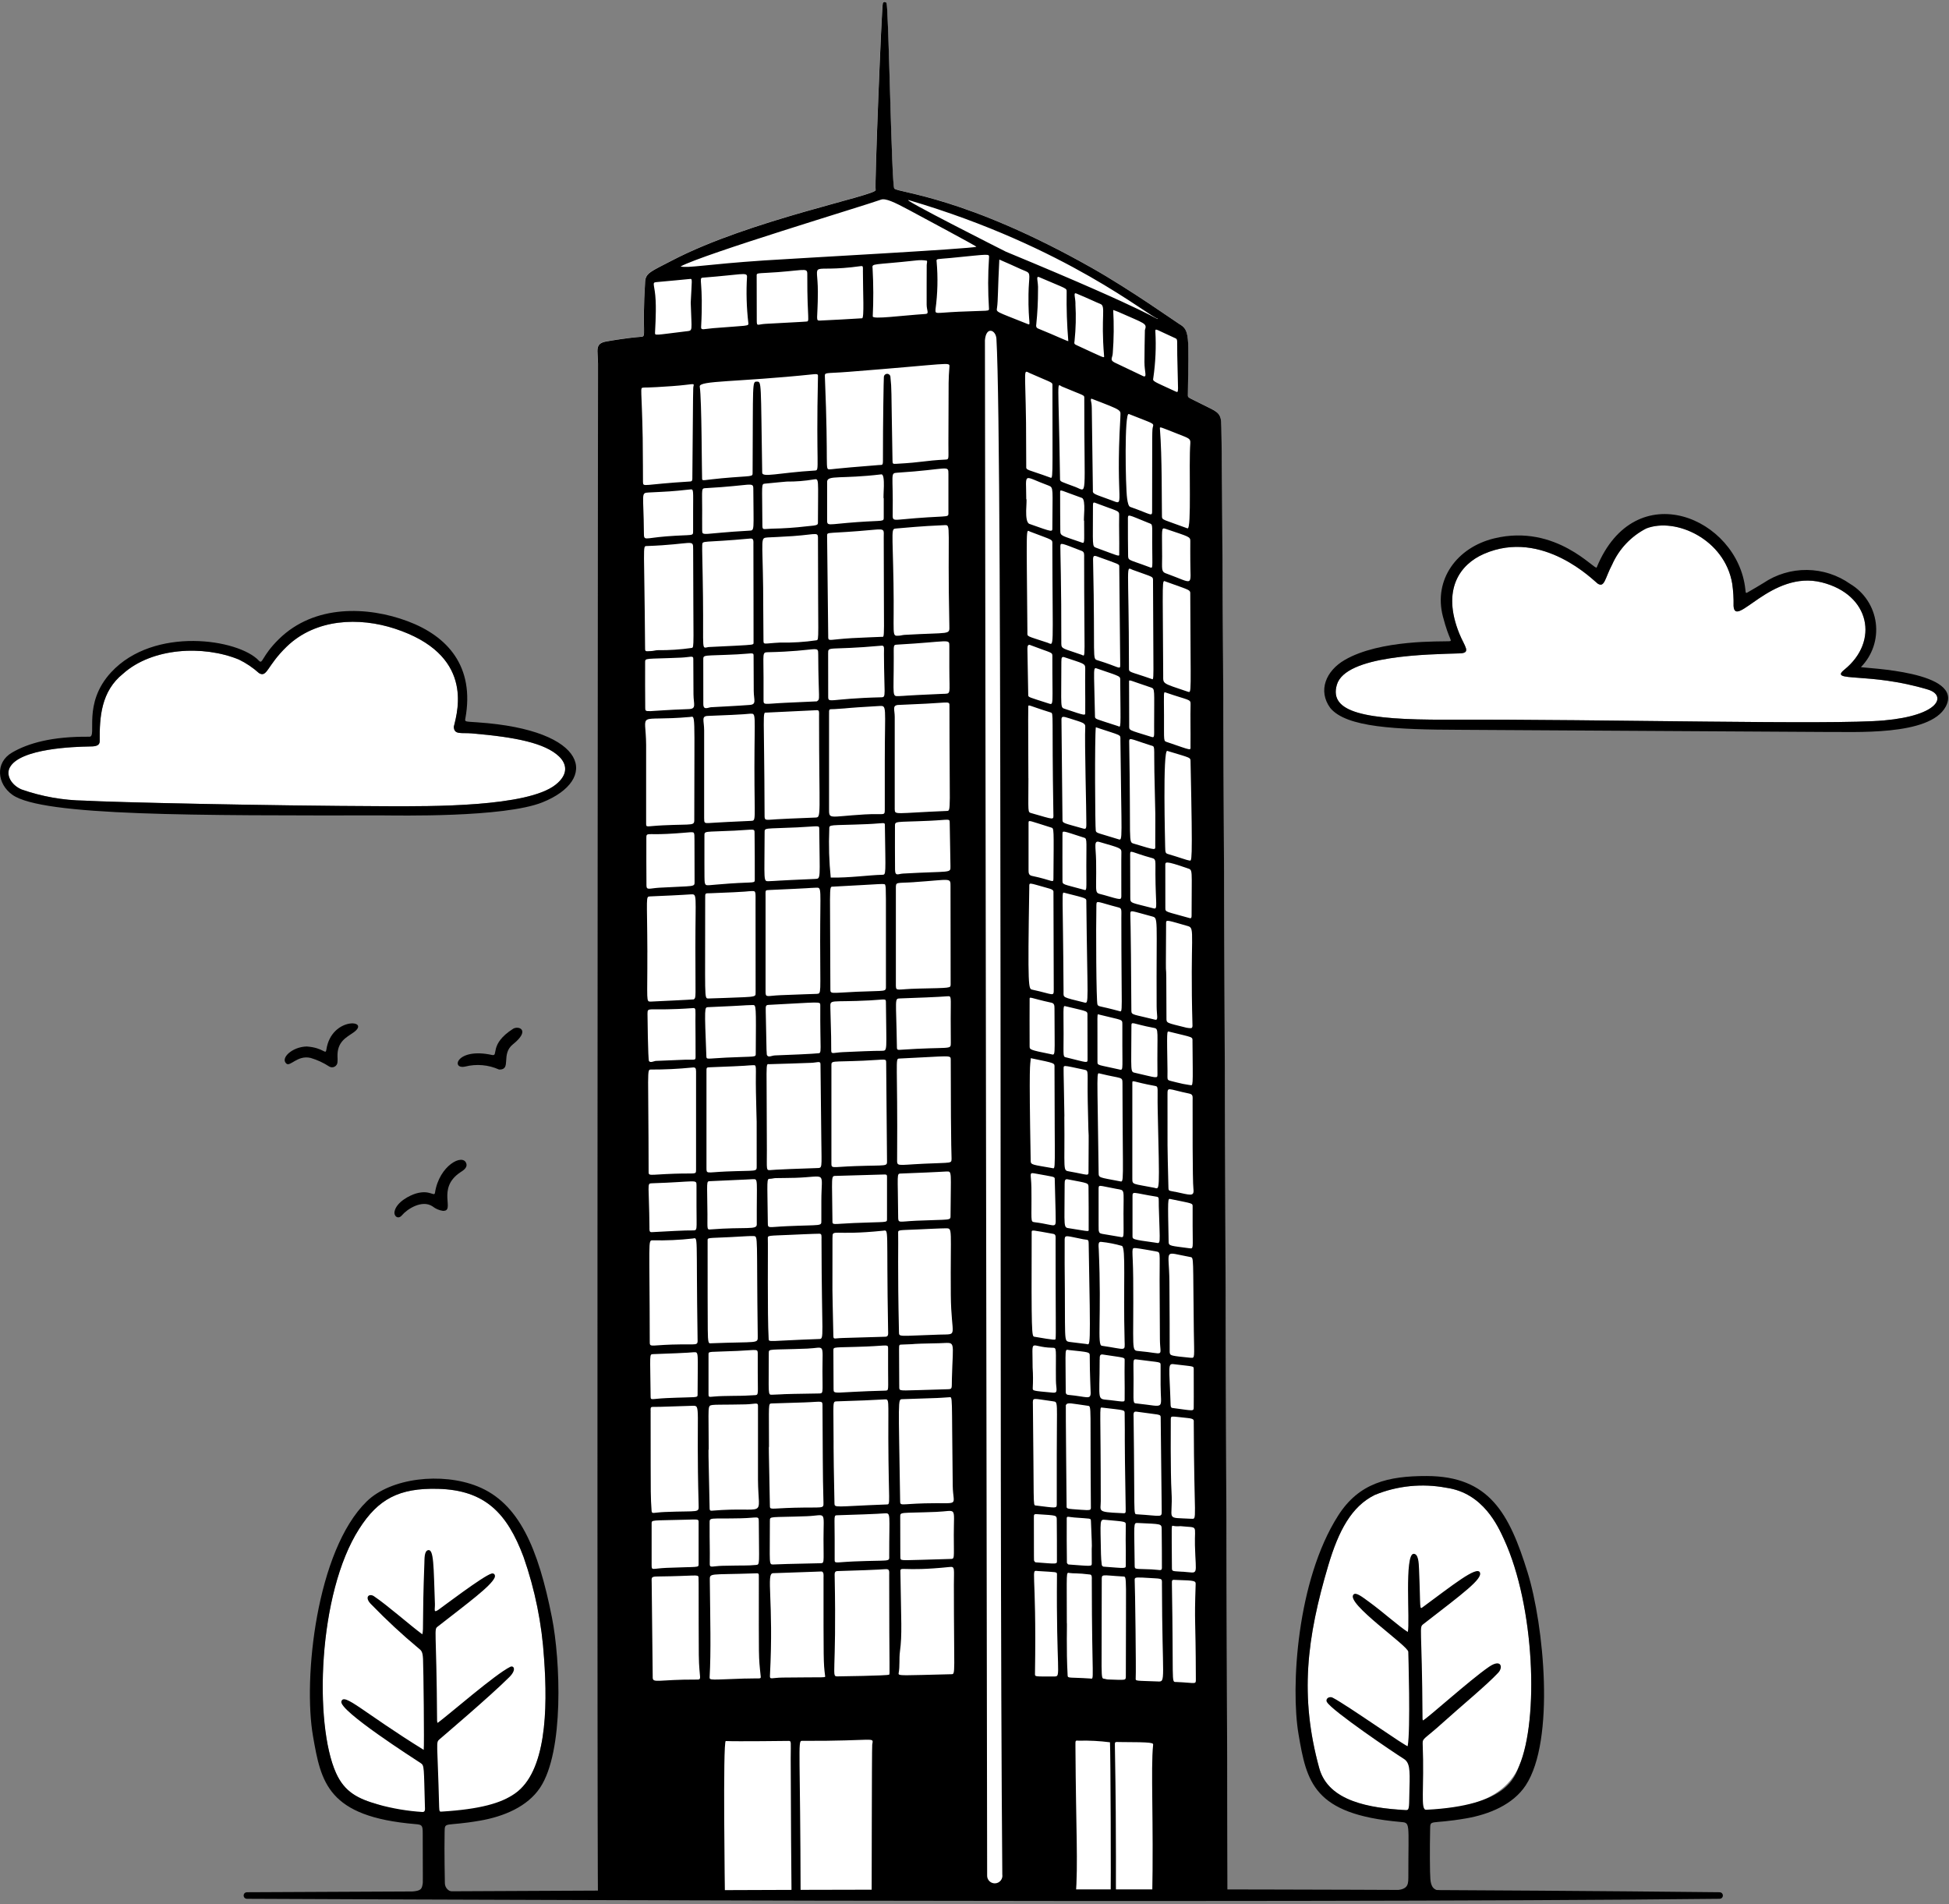 <svg width="345" height="337" viewBox="0 0 345 337" fill="none" xmlns="http://www.w3.org/2000/svg">
<rect x="0" y="0" width="345" height="337" fill="#808080" stroke="none"/>
<path d="M105.846 335.799C105.846 335.981 217.114 335.812 217.287 335.799C217.287 335.758 216.543 78.824 216.151 74.604C215.996 72.927 215.134 72.735 212.994 71.644C210.252 70.248 210.25 70.433 210.259 69.88C210.423 59.248 210.602 58.413 208.711 57.313C208.157 56.99 200.161 51.3 193.209 47.372C170.939 34.783 159.107 34.123 158.294 33.362C157.8 32.898 157.296 1.38 156.916 0.511C156.842 0.34 156.372 0.188 156.261 0.533C156.054 1.2 154.789 32.84 154.991 33.614C155.225 34.562 132.717 38.922 119.016 46.053C115.204 48.038 114.284 48.283 114.186 49.839C113.61 59.07 114.469 59.527 113.492 59.594C111.398 59.734 108.4 60.222 107.321 60.417C105.182 60.798 105.85 61.997 105.846 64.375V335.799Z" fill="white"/>
<path d="M105.847 335.799C109.532 335.799 128.054 335.799 128.326 335.799C128.326 335.761 127.927 308.126 128.473 308.153C130.448 308.246 139.545 308.13 139.581 308.13C140.126 308.13 139.968 308.239 139.966 311.235C139.966 317.074 140.089 335.322 140.117 335.803C140.661 335.792 141.184 335.803 141.719 335.803C141.672 310.301 141.204 308.119 141.901 308.121C155.344 308.179 154.595 307.308 154.395 308.789C154.313 309.386 154.31 335.651 154.293 335.807C157.51 335.988 182.457 335.711 190.412 335.807C190.862 329.407 190.461 324.474 190.368 309.15C190.368 307.946 190.307 308.061 191.009 308.09C192.839 308.043 194.666 308.139 196.481 308.373C196.585 309.928 196.692 334.638 196.579 335.803H197.576C197.447 334.315 197.672 327.209 197.354 309.239C197.334 308.15 197.28 308.331 198.285 308.331C204.201 308.344 204.157 308.471 204.115 308.876C203.681 313.005 204.224 322.338 203.956 335.816C205.747 335.792 216.394 335.863 217.298 335.816C217.298 335.774 216.553 78.841 216.161 74.621C216.007 72.944 215.145 72.751 213.005 71.661C210.263 70.265 210.261 70.45 210.27 69.897C210.433 59.264 210.613 58.429 208.722 57.329C208.168 57.006 200.171 51.316 193.22 47.389C170.95 34.8 159.118 34.139 158.305 33.379C157.811 32.914 157.306 1.397 156.927 0.527C156.853 0.357 156.383 0.204 156.272 0.549C156.065 1.217 154.8 32.856 155.001 33.631C155.235 34.578 132.728 38.938 119.026 46.069C115.215 48.055 114.295 48.3 114.196 49.855C113.621 59.086 114.48 59.544 113.503 59.611C111.409 59.751 108.41 60.239 107.332 60.433C105.192 60.814 105.858 62.014 105.857 64.392C105.635 335.431 105.857 335.616 105.847 335.799ZM114.835 87.168C118.369 86.987 118.694 87.007 122.213 86.624C122.818 86.556 122.691 86.805 122.691 90.66C122.691 91.758 122.703 92.856 122.691 93.958C122.682 94.989 122.81 94.553 117.935 94.934C113.961 95.247 113.991 95.824 113.979 94.228C113.931 87.293 113.385 87.246 114.835 87.168ZM114.429 96.648C122.756 96.357 122.696 95.297 122.698 97.23C122.716 114.687 122.93 114.562 122.435 114.683C120.431 114.969 118.408 115.102 116.384 115.079C116.004 115.099 115.627 115.224 115.247 115.235C114.102 115.266 114.193 115.448 114.184 114.261C114.057 96.644 113.734 96.671 114.429 96.648ZM122.756 122.887C122.765 124.641 123.333 125.459 121.937 125.504C114.207 125.764 114.226 126.272 114.215 125.292C114.196 123.57 114.182 118.862 114.196 117.266C114.196 116.386 114.118 116.685 120.587 116.395C122.221 116.321 122.725 115.972 122.725 116.604C122.725 116.645 122.756 122.829 122.756 122.887ZM114.374 131.824C114.333 125.626 112.409 127.762 122.112 126.902C123.159 126.808 122.899 125.544 122.899 144.709C122.899 146.303 123.163 145.798 117.298 146.081C114.354 146.225 114.394 146.515 114.374 145.771V131.824ZM114.412 148.412C114.412 147.284 114.412 147.778 118.079 147.595C122.616 147.366 122.76 147.05 122.885 147.609C122.939 147.854 122.936 147.609 122.95 156.029C122.95 157.051 123.077 156.755 116.721 157.118C114.971 157.218 114.442 157.623 114.432 156.73C114.414 154.766 114.402 150.123 114.412 148.412ZM114.594 168.558C114.559 158.637 114.264 158.694 115.075 158.659C121.896 158.369 121.217 158.34 122.291 158.296C123.448 158.247 123.092 158.229 123.092 167.756C123.092 176.893 123.257 176.49 122.809 176.885C122.769 176.92 115.249 177.272 115.209 177.274C114.32 177.294 114.618 177.315 114.589 168.558H114.594ZM122.7 178.426C123.228 178.386 123.099 178.717 123.099 180.668C123.099 184.212 123.146 183.414 123.126 186.962C123.126 187.726 123.126 187.525 121.353 187.559C121.291 187.559 116.09 187.77 116.051 187.777C115.652 187.846 115.144 188.14 114.881 187.808C114.699 187.567 114.612 179.492 114.616 179.45C114.638 178.072 114.561 179.016 122.696 178.426H122.7ZM115.209 189.302C117.652 189.311 120.095 189.193 122.526 188.948C123.07 188.882 123.206 189.01 123.213 189.619V207.034C123.172 207.953 123.321 207.61 119.402 207.74C114.756 207.896 114.815 208.241 114.814 207.287C114.79 189.293 114.471 189.327 115.204 189.302H115.209ZM115.342 209.436C123.313 209.178 123.281 208.671 123.29 209.788C123.29 211.015 123.29 212.24 123.29 213.461C123.29 217.895 123.506 217.75 122.587 217.777C121.574 217.808 122.567 217.681 115.365 218.084C114.895 218.111 114.966 217.692 114.962 217.2C114.892 209.624 114.483 209.463 115.336 209.436H115.342ZM115.505 219.527C117.884 219.581 120.264 219.476 122.629 219.209C123.642 219.06 123.197 218.151 123.478 236.788C123.504 238.374 123.751 237.826 118.91 237.982C114.946 238.109 115.017 238.526 115.015 237.347C114.991 219.516 114.677 219.554 115.5 219.527H115.505ZM115.594 239.673C122.796 239.423 122.31 239.354 122.805 239.336C123.747 239.301 123.491 239.274 123.484 246.768C123.484 247.494 123.533 247.206 117.986 247.454C115.148 247.581 115.175 247.946 115.168 247.073C115.099 239.648 114.91 239.701 115.589 239.677L115.594 239.673ZM115.175 249.948C115.175 249.378 115.07 249.01 115.516 249.013C117.149 249.028 120.008 248.872 122.567 248.816C124.15 248.779 123.193 248.777 123.665 266.299C123.707 267.868 123.898 267.359 117.654 267.615C115.648 267.697 115.373 268.042 115.338 267.374C115.168 264.167 115.189 267.325 115.169 249.952L115.175 249.948ZM121.426 268.977C123.509 268.917 123.667 268.868 123.664 269.352C123.664 270.608 123.676 275.578 123.664 276.807C123.664 277.533 123.714 277.257 117.974 277.502C115.418 277.611 115.354 278.046 115.347 277.01V269.652C115.354 268.973 115.285 269.149 121.426 268.977ZM123.163 297.274C116.683 297.249 115.572 297.953 115.54 296.953L115.358 280.217C115.347 279.166 115.177 279.041 116.507 279.026C123.222 278.95 123.551 278.614 123.647 279.153C123.698 279.436 123.647 284.655 123.698 292.904C123.742 297.345 124.424 297.28 123.163 297.274ZM124.295 90.35C124.295 86.242 124.076 86.444 125.076 86.389C133.004 85.957 133.343 85.199 133.348 86.52C133.377 94 133.617 93.871 132.622 93.925C124.317 94.381 124.308 94.993 124.293 93.833C124.279 92.673 124.295 90.35 124.295 90.35ZM124.44 105.759C124.379 100.461 124.259 97.005 124.301 96.481C124.357 95.573 124.25 96.118 132.831 95.317C133.448 95.259 133.363 95.798 133.363 96.419C133.363 100.267 133.405 112.97 133.39 113.749C133.39 114.148 133.367 114.112 130.15 114.293C128.029 114.409 125.515 114.511 125.431 114.522C124.125 114.712 124.553 115.553 124.44 105.759ZM124.489 116.789C124.498 115.805 124.39 116.121 130.49 115.82C133.072 115.693 133.394 115.413 133.394 116.021C133.394 116.021 133.414 121.533 133.421 122.305C133.437 123.938 133.965 124.679 132.695 124.771C129.956 124.974 127.84 125.058 125.885 125.172C125.341 125.203 124.508 125.773 124.497 124.628C124.486 123.414 124.489 116.789 124.489 116.789ZM125.312 126.711C132.818 126.425 132.116 126.348 132.817 126.319C133.884 126.285 133.553 126.265 133.543 135.841C133.543 145.333 133.884 145.248 132.927 145.29C125.631 145.613 126.546 145.635 125.522 145.671C124.684 145.7 124.647 145.671 124.644 144.802V129.307C124.642 127.499 124.083 126.755 125.312 126.711ZM124.693 147.971C124.693 146.996 124.569 147.29 130.02 147.019C133.65 146.838 133.559 146.586 133.568 147.466C133.592 149.902 133.621 153.167 133.606 155.603C133.606 156.403 133.688 156.069 129.216 156.376C125.299 156.643 125.014 156.86 124.841 156.468C124.669 156.076 124.693 156.367 124.693 147.971ZM124.829 159.164C124.829 157.953 124.747 158.135 125.845 158.093C133.067 157.821 132.114 157.744 133.063 157.713C133.855 157.686 133.742 157.768 133.742 160.129C133.742 175.265 133.775 175.834 133.742 176.021C133.677 176.312 133.397 176.424 131.746 176.497C131.029 176.53 125.731 176.735 125.373 176.727C124.622 176.709 124.849 176.738 124.827 159.164H124.829ZM125.333 178.263C133.063 177.927 131.04 177.94 133.223 177.885C133.875 177.871 133.835 177.885 133.78 186.447C133.78 187.198 133.851 186.933 128.517 187.191C124.992 187.361 125.068 187.596 125.034 186.888C124.693 178.252 124.707 178.29 125.332 178.263H125.333ZM125.056 206.631V189.883C125.056 188.893 125.003 188.924 125.722 188.897C133.196 188.619 131.924 188.587 133.227 188.534C134.069 188.501 133.715 188.476 133.813 193.317C133.982 201.822 133.942 194.371 133.944 206.372C133.944 207.461 134.073 207.118 128.519 207.348C124.979 207.499 125.056 207.864 125.056 206.631ZM125.228 214.993C125.188 209.04 124.985 209.089 125.687 209.06C133.285 208.739 132.381 208.735 133.285 208.706C134.25 208.677 133.92 208.651 133.96 216.73C133.96 217.732 132.092 217.108 125.664 217.607C125.123 217.65 125.237 217.405 125.226 214.993H125.228ZM125.259 219.601C125.219 218.988 125.326 219.169 129.252 218.961C132.156 218.808 132.65 218.75 133.394 218.779C134.25 218.815 133.893 218.768 134.131 236.497C134.149 237.893 134.267 237.419 125.753 237.757C125.446 237.77 125.299 237.719 125.283 235.287C125.237 226.885 125.275 219.854 125.257 219.601H125.259ZM130.551 239.104C134.218 238.937 134.125 238.664 134.132 239.693C134.132 240.782 134.132 241.888 134.132 242.989C134.132 246.708 134.323 246.895 133.659 246.933C130.366 247.115 131.738 247.006 127.958 247.093C125.491 247.149 125.433 247.523 125.417 246.748V239.77C125.419 239.087 125.366 239.343 130.551 239.104ZM125.451 256.528C125.451 248.623 125.175 248.836 126.123 248.67C126.573 248.592 128.214 248.643 131.931 248.565C133.622 248.531 134.194 248.142 134.174 248.821V261.889C134.225 269.131 136.082 266.539 125.985 267.385C125.566 267.419 125.622 267.102 125.609 266.771C125.384 256.538 125.382 256.537 125.451 256.537V256.528ZM125.611 269.579C125.611 268.49 125.502 268.853 131.203 268.726C134.171 268.657 134.314 268.223 134.318 269.305C134.348 276.961 134.559 276.928 133.806 276.988C132.096 277.137 132.229 277.041 127.914 277.135C126.161 277.173 125.631 277.574 125.638 276.841C125.673 273.445 125.6 273.79 125.611 269.596V269.579ZM131.964 297.087C125.793 297.292 125.582 297.45 125.611 296.848C125.874 292.417 125.72 286.571 125.646 279.738C125.631 278.338 125.488 278.758 133.419 278.482C134.399 278.447 134.327 278.369 134.327 279.318C134.327 294.232 134.256 292.875 134.657 296.715C134.715 297.247 134.559 297.002 131.953 297.096L131.964 297.087ZM133.976 67.542C133.123 67.542 133.31 67.519 133.221 83.627C133.221 84.484 133.318 84.146 127.753 84.651C124.591 84.937 124.304 85.195 124.281 84.752C124.226 83.968 124.224 70.711 123.865 68.426C123.693 67.325 130.366 67.666 143.933 66.248C144.531 66.187 144.803 66.176 144.794 66.524C144.431 82.838 145.137 83.222 144.287 83.28C137.753 83.672 134.849 84.6 134.92 83.618C134.659 67.457 134.835 67.552 133.976 67.542ZM132.464 57.155C132.573 57.78 132.348 57.582 126.228 58.086C124.595 58.221 124.072 58.513 124.106 57.885C124.546 49.872 123.591 49.207 124.393 49.146C131.29 48.614 132.238 48.122 132.232 48.964C132.07 51.696 132.148 54.437 132.464 57.155ZM142.665 56.919C142.053 56.943 142.665 56.954 135.548 57.315C134.096 57.388 133.96 57.859 133.958 56.749C133.958 55.687 133.958 50.108 133.942 48.917C133.929 48.191 133.857 48.456 137.65 48.169C143.07 47.759 142.913 47.307 142.903 48.917C142.879 56.923 143.438 56.888 142.661 56.919H142.665ZM152.602 56.333C150.424 56.465 147.338 56.647 145.284 56.732C144.247 56.776 144.774 56.783 144.772 51.65C144.772 45.673 142.837 48.431 152.359 47.104C152.827 47.038 152.749 47.229 152.749 48.02C152.749 51.806 153.007 56.309 152.602 56.333ZM135.456 85.598C136.859 85.469 138.88 85.251 139.267 85.235C140.868 85.25 142.467 85.124 144.046 84.858C145.032 84.703 144.801 84.629 144.787 92.317C144.787 92.914 144.912 92.976 142.777 93.156C140.741 93.397 138.693 93.535 136.643 93.57C134.966 93.613 134.955 93.933 134.951 92.747C134.927 85.564 134.699 85.667 135.456 85.598ZM135.897 95.123C135.937 95.123 138.71 95.003 140.42 94.88C145.004 94.548 144.794 94 144.794 95.702C144.794 113.326 145.028 113.199 144.531 113.326C142.402 113.641 140.251 113.776 138.1 113.729C135.098 113.876 135.156 114.202 135.145 113.284C135.094 109.238 135.118 106.569 135.087 104.091C134.971 95.045 134.566 95.248 135.897 95.123ZM135.156 119.958C135.156 115.711 134.907 115.458 135.866 115.44C144.861 115.259 144.83 114.114 144.837 115.84C144.874 124.143 145.253 123.644 144.598 124.136C144.598 124.136 140.587 124.317 139.02 124.388C135.027 124.579 135.162 124.896 135.156 123.733C135.151 122.475 135.156 121.219 135.156 119.958ZM135.637 126.129C135.599 126.129 136.078 126.105 144.592 125.699C145.09 125.675 144.984 126.107 144.984 126.788C144.984 144.731 145.447 144.66 144.309 144.704C136.142 145.012 137.049 145.067 136.129 145.094C135.272 145.123 135.343 145.001 135.338 143.865C135.278 126.044 134.924 126.053 135.637 126.129ZM135.347 147.35C135.347 146.442 135.258 146.72 141.113 146.442C145.066 146.261 145.013 145.989 145.019 146.791C145.095 155.626 145.346 155.519 144.282 155.565C136.477 155.9 137.851 155.9 136.114 155.964C135.064 156.009 135.338 156.038 135.347 147.35ZM136.183 157.523C144.453 157.16 142.589 157.191 144.453 157.116C145.505 157.075 145.179 157.062 145.179 166.634C145.179 175.943 145.431 175.836 144.589 175.909C144.496 175.909 141.106 176.02 138.236 176.138C135.777 176.237 135.554 176.626 135.514 175.637V158.802C135.515 157.516 135.401 157.557 136.183 157.523ZM136.183 177.851C145.202 177.394 145.202 177.199 145.202 177.918C145.15 186.314 145.543 186.403 144.79 186.427C144.329 186.441 144.79 186.514 137.185 186.802C136.592 186.826 136.096 187.191 135.819 186.83C135.657 186.621 135.712 186.812 135.548 179.051C135.521 177.925 135.545 177.884 136.18 177.851H136.183ZM136.149 188.354C136.358 188.374 143.445 188.118 143.491 188.118C144.636 188.097 145.244 187.695 145.237 188.358L145.384 201.715C145.434 206.869 145.598 206.709 144.612 206.742C136.327 207.009 136.561 207.105 136.33 207.105C135.604 207.13 135.746 207.058 135.746 203.633C135.739 187.77 135.47 188.284 136.145 188.354H136.149ZM136.33 208.637C136.646 208.637 136.964 208.528 137.278 208.519C138.438 208.492 139.601 208.503 140.761 208.466C146.52 208.285 145.391 207.109 145.391 212.561C145.391 213.721 145.404 214.884 145.391 216.044C145.391 217.068 145.503 216.754 139.312 217.026C135.957 217.173 135.926 217.49 135.915 216.456C135.833 208.644 135.661 208.637 136.327 208.637H136.33ZM135.917 219.206C135.877 218.629 135.962 218.736 139.922 218.558C140.467 218.534 144.111 218.364 145.032 218.36C145.496 218.36 145.418 218.708 145.418 219.469C145.447 237.005 145.963 236.962 144.984 236.996C136.071 237.31 136.091 237.606 136.064 236.996C135.81 232.66 135.973 220.097 135.913 219.206H135.917ZM136.087 239.463C136.087 238.668 136.029 238.96 142.897 238.695C146.102 238.572 145.585 237.528 145.585 242.703C145.585 246.797 145.827 246.623 144.794 246.639C136.677 246.766 140.035 246.743 136.681 246.857C135.882 246.883 136.089 246.908 136.084 239.467L136.087 239.463ZM136.619 248.4C138.547 248.342 140.474 248.282 142.402 248.218C145.783 248.102 145.587 247.77 145.594 249.084C145.676 265.918 145.689 261.399 145.765 265.918C145.785 267.12 145.837 266.726 140.621 266.86C136.218 266.973 136.294 267.321 136.278 266.421C136.087 256.076 136.06 256.076 136.122 256.076C136.127 248.424 135.946 248.42 136.615 248.4H136.619ZM136.281 269.182C136.281 268.298 136.218 268.605 142.815 268.36C146.366 268.227 145.772 267.153 145.772 272.432C145.772 276.788 145.981 276.665 145.117 276.683C136.928 276.865 140.636 276.785 136.92 276.901C136.053 276.926 136.285 276.943 136.278 269.182H136.281ZM138.537 296.919C136.586 296.944 136.249 297.345 136.289 296.595C136.986 283.273 135.563 278.482 136.833 278.445C145.364 278.164 144.774 278.151 145.378 278.142C145.89 278.142 145.777 279.004 145.777 279.148C145.777 294.356 145.759 294.212 146.046 296.556C146.11 297.031 146.601 296.808 138.534 296.919H138.537ZM156.433 88.212C156.433 89.301 156.433 90.408 156.433 91.504C156.433 92.412 156.539 92.063 151.714 92.412C146.335 92.793 146.413 93.23 146.413 91.923V85.23C146.498 84.053 148.919 84.81 156.001 83.959C156.827 83.865 156.248 88.212 156.43 88.212H156.433ZM154.751 93.758C156.695 93.577 156.433 93.805 156.433 95.143C156.433 113.451 156.675 112.749 156.092 112.714C156.027 112.714 152.005 112.876 150.794 112.946C147.001 113.166 146.678 113.54 146.609 112.899C146.609 112.861 146.407 94.849 146.407 94.809C146.42 94.056 146.369 94.541 154.747 93.758H154.751ZM146.602 123.228C146.591 121.936 146.585 116.898 146.591 115.673C146.591 114.273 146.52 115.154 156.043 114.281C156.597 114.23 156.47 114.703 156.473 115.733C156.499 123.009 156.9 123.395 156.043 123.415C146.64 123.635 146.614 124.593 146.602 123.228ZM146.754 142.925V126.561C146.754 125.316 146.687 125.572 147.754 125.504C151.384 125.281 148.426 125.383 155.617 124.96C157.054 124.878 156.62 124.86 156.62 134.596V143.308C156.597 144.486 156.579 143.943 153.065 144.148C146.462 144.542 146.763 145.146 146.754 142.925ZM153.551 145.863C156.673 145.733 156.637 145.415 156.637 146.183C156.753 154.855 156.88 154.817 156.167 154.831C153.807 154.882 150.333 155.394 147.052 155.325C146.761 152.478 146.674 149.615 146.792 146.756C146.778 145.836 146.714 146.15 153.551 145.863ZM147.353 156.935C156.704 156.465 156.618 156.287 156.707 156.683C156.858 157.35 156.818 156.71 156.824 174.486C156.824 175.615 156.991 175.301 151.696 175.533C146.89 175.744 146.988 176.018 146.988 174.96C146.961 156.991 146.718 156.962 147.347 156.929L147.353 156.935ZM146.99 178.408C146.946 176.751 146.799 177.437 153.963 177.065C156.876 176.914 156.815 176.631 156.822 177.519C156.887 186.049 157.139 185.948 156.136 185.986C155.047 186.029 156.054 185.909 149.201 186.223C147.567 186.298 147.137 186.668 147.137 185.931C147.133 183.312 147.148 184.595 146.986 178.403L146.99 178.408ZM147.171 188.643C147.171 187.646 147.057 187.986 152.836 187.735C156.905 187.554 156.829 187.293 156.864 188.069L157.014 205.395C157.025 206.524 157.154 206.19 151.413 206.392C147.119 206.542 147.175 206.915 147.171 205.798V188.643ZM147.954 208.125C150.625 208.045 153.296 207.967 155.967 207.893C157.161 207.862 157.009 207.76 157.014 208.886C157.014 209.953 157.025 214.537 157.014 215.763C157.014 216.465 157.069 216.216 151.115 216.469C147.286 216.632 147.358 216.902 147.353 216.046C147.302 208.067 147.044 208.147 147.948 208.12L147.954 208.125ZM147.364 219.102C147.364 217.42 147.333 218.754 156.277 217.832C157.433 217.712 156.874 216.855 157.205 235.437C157.216 236.082 157.312 236.577 156.724 236.593L149.101 236.818C147.493 236.867 147.531 237.171 147.511 236.219C147.298 225.997 147.349 231.167 147.358 219.097L147.364 219.102ZM156.731 246.133C147.527 246.358 147.558 246.921 147.551 245.826C147.535 243.568 147.525 241.312 147.52 239.058C147.52 238.281 147.456 238.564 153.449 238.321C157.261 238.165 157.199 237.864 157.205 238.741C157.205 239.9 157.205 241.06 157.205 242.224C157.199 246.046 157.377 246.111 156.726 246.128L156.731 246.133ZM147.554 254.812C147.554 247.975 147.298 248.061 148.166 248.03C153.415 247.848 153.132 247.875 156.557 247.685C157.452 247.634 157.223 247.618 157.246 254.566C157.288 266.287 157.677 266.252 156.98 266.278C147.696 266.619 147.732 266.96 147.712 266.038C147.476 254.816 147.587 254.807 147.549 254.807L147.554 254.812ZM157.41 275.503C157.41 276.469 157.492 276.108 151.195 276.364C147.674 276.507 147.747 276.837 147.747 275.919C147.747 274.723 147.747 273.529 147.747 272.338C147.747 268.122 147.54 268.211 148.266 268.189C156.542 267.933 155.707 267.886 156.548 267.855C157.753 267.8 157.39 267.762 157.404 275.492L157.41 275.503ZM157.381 296.403C157.121 296.595 148.306 296.708 148.269 296.708C147.082 296.708 148.097 296.683 147.75 279.081C147.75 278.645 147.642 278.088 148.219 278.072C156.9 277.817 156.05 277.734 156.896 277.727C157.504 277.727 157.401 278.191 157.401 278.856C157.401 296.39 157.559 296.276 157.381 296.403ZM157.622 66.771C157.628 66.616 157.573 66.466 157.468 66.352C157.363 66.239 157.218 66.171 157.063 66.165C156.909 66.159 156.758 66.214 156.644 66.319C156.531 66.424 156.463 66.569 156.457 66.724C156.424 66.972 156.285 74.606 156.292 81.532C156.292 82.44 156.147 82.258 155.566 82.309C146.854 82.995 147.424 83.07 146.854 83.068C145.963 83.068 146.696 83.068 146.017 66.717C145.979 65.809 145.97 66.15 150.251 65.809C168.273 64.401 168.117 64.01 168.062 64.902C167.881 67.876 167.924 65.01 167.881 78.454C167.871 81.146 168.035 81.309 167.423 81.34C163.419 81.541 163.545 81.823 158.722 82.088C158.009 82.128 157.996 82.115 157.985 81.456C157.726 67.178 157.864 69.47 157.622 66.771ZM164.029 53.914C164.029 54.948 164.53 55.523 163.835 55.569C159.421 55.863 154.513 56.554 154.488 56.005C154.625 53.179 154.615 50.349 154.46 47.525C154.337 46.532 154.359 46.962 162.265 46.089C162.86 46.021 163.462 46.037 164.053 46.136C164.183 46.262 164.042 46.659 164.04 46.935C164.036 49.255 164.018 51.585 164.029 53.914ZM158.824 83.667C167.908 83.088 167.884 82.215 167.884 83.899V90.873C167.864 91.707 167.761 91.15 159.274 91.962C157.978 92.085 158.003 91.921 158.018 90.918C158.127 83.832 157.531 83.749 158.824 83.667ZM158.161 103.231C157.996 93.51 157.688 93.611 158.68 93.537C160.581 93.399 162.539 93.143 167.211 92.947C168.425 92.896 167.675 92.933 168.049 110.763C168.084 112.435 168.276 111.894 160.109 112.368C159.76 112.389 159.419 112.504 159.074 112.52C157.78 112.578 158.319 112.598 158.161 103.231ZM158.789 114.097C168.058 113.576 168.046 112.985 168.046 114.331C168.046 115.622 168.046 116.91 168.046 118.201C168.046 123.185 168.449 122.738 166.743 122.813C159.156 123.145 160.739 123.143 159.152 123.205C157.856 123.256 158.207 123.334 158.205 116.522C158.21 114.183 158.098 114.137 158.789 114.097ZM158.379 126.886C158.379 125.626 157.925 124.918 158.898 124.777C158.947 124.777 161.791 124.651 163.998 124.543C168.147 124.337 168.068 124.051 168.066 125.02C168.066 143.549 168.392 143.506 167.612 143.533C158.388 143.909 158.415 144.297 158.379 143.235V126.886ZM158.421 146.306C158.421 145.232 158.292 145.558 164.541 145.272C168.171 145.105 168.097 144.805 168.113 145.682C168.16 148.223 168.209 150.764 168.245 153.305C168.264 154.621 168.369 154.131 159.833 154.617C159.014 154.662 158.457 155.162 158.435 153.946C158.414 152.651 158.414 147.163 158.421 146.313V146.306ZM161.815 156.131C168.4 155.692 168.253 155.263 168.253 156.926C168.253 166.957 168.294 173.907 168.276 174.268C168.244 174.889 168.345 174.851 162.559 174.974C158.747 175.056 158.631 175.519 158.581 174.486V157.247C158.581 156.007 158.557 156.356 161.815 156.138V156.131ZM159.305 176.715C167.663 176.421 166.701 176.372 167.666 176.335C168.485 176.303 168.282 176.237 168.287 180.287C168.287 183.08 168.307 184.503 168.307 184.543C168.307 185.939 168.394 185.184 159.232 185.813C158.767 185.846 158.767 185.632 158.764 185.291C158.633 176.698 158.296 176.751 159.305 176.715ZM159.138 187.358C168.311 186.944 168.294 186.659 168.296 187.572C168.316 205.063 168.461 204.475 168.44 205.072C168.403 205.971 168.543 205.738 163.548 205.971C158.553 206.203 158.795 206.561 158.804 205.018C158.916 187.962 158.428 187.391 159.138 187.358ZM159.472 207.709C167.547 207.397 166.468 207.379 167.543 207.346C168.563 207.314 168.298 207.281 168.26 215.124C168.26 216.086 168.362 215.79 162.232 216.058C158.965 216.202 158.996 216.603 158.987 215.244C158.938 207.675 158.677 207.74 159.472 207.704V207.709ZM158.983 218.197C158.96 217.639 159.165 217.757 162.443 217.603C163.04 217.576 166.833 217.392 167.454 217.402C168.686 217.42 168.216 217.347 168.307 229.177C168.367 236.822 169.797 236.105 166.267 236.218C159.096 236.445 159.15 236.686 159.13 235.802C158.873 224.402 159.047 219.765 158.983 218.197ZM168.835 271.661C168.835 276.017 169.037 275.903 168.178 275.926C159.394 276.166 159.521 276.289 159.394 275.841C159.368 275.748 159.365 275.841 159.352 268.488C159.352 267.541 159.267 267.848 165.728 267.595C169.481 267.448 168.835 266.448 168.835 271.661ZM163.675 266.083C159.258 266.2 159.352 266.628 159.336 265.539C159.065 247.638 158.905 247.674 159.699 247.647C167.739 247.369 165.227 247.485 167.991 247.306C168.697 247.258 168.432 246.534 168.646 262.951C168.706 266.824 170.169 265.909 163.675 266.083ZM168.498 244.068C168.454 245.746 168.617 245.863 167.783 245.883C159.192 246.124 159.406 246.246 159.196 245.794C159.176 245.752 159.179 245.783 159.145 238.835C159.145 237.964 159.165 237.995 159.673 237.978C163.535 237.862 159.697 237.875 166.223 237.742C169.307 237.682 168.677 236.866 168.498 244.068ZM168.42 296.325C159.655 296.532 158.971 296.666 159.069 296.158C159.312 294.888 159.13 293.599 159.301 292.314C159.711 289.228 159.51 287.036 159.383 278.215C159.366 277.11 159.437 278.244 168.14 277.342C169.071 277.246 168.85 277.68 168.85 280.487C168.85 296.332 169.18 296.307 168.42 296.325ZM169.69 55.173C165.536 55.366 165.556 55.681 165.597 54.75C165.978 51.95 166.045 49.115 165.795 46.3C165.703 45.733 165.877 45.895 168.213 45.666C175.418 44.96 175.082 44.875 175.073 45.601C174.872 48.586 174.868 51.58 175.061 54.565C175.099 55.17 175.095 54.923 169.688 55.173H169.69ZM174.738 331.983C174.729 331.801 174.331 60.399 174.346 60.217C174.553 57.687 176.288 58.373 176.382 59.97C177.551 79.874 176.801 259.876 177.422 331.768C177.453 331.953 177.444 332.142 177.398 332.324C177.351 332.505 177.268 332.674 177.153 332.821C177.037 332.97 176.894 333.091 176.729 333.18C176.564 333.269 176.382 333.322 176.195 333.337C176.008 333.351 175.821 333.327 175.645 333.266C175.467 333.206 175.306 333.108 175.168 332.981C175.032 332.854 174.921 332.698 174.847 332.527C174.772 332.355 174.734 332.169 174.736 331.983H174.738ZM181.769 57.295C176.177 55.052 176.364 55.298 176.487 54.471C176.678 53.2 176.623 51.073 176.894 45.94C180.195 47.363 180.322 47.503 181.557 47.995C182.584 48.407 182.101 48.83 182.058 52.091C181.974 57.558 182.658 57.653 181.769 57.295ZM182.29 66.041C186.533 67.936 186.296 67.553 186.296 68.357C186.296 85.613 186.452 84.725 185.807 84.489C181.9 83.057 181.607 83.278 181.658 82.562C181.669 82.402 181.638 75.962 181.622 74.811C181.488 64.909 181.106 65.513 182.29 66.041ZM184.009 49.08C188.857 51.177 188.822 50.953 188.813 51.652C188.764 54.559 188.862 57.467 189.105 60.364C189.054 60.473 187.136 59.522 183.798 58.168C183.375 57.997 183.384 57.707 183.435 57.397C183.644 55.384 183.747 53.362 183.742 51.338C183.829 49.725 183.245 48.75 184.009 49.073V49.08ZM181.662 88.321C181.662 83.429 180.901 84.217 185.629 85.95C186.548 86.288 186.292 86.556 186.281 93.383C186.281 94.198 186.424 94.216 182.232 92.731C181.192 92.363 181.898 88.321 181.662 88.321ZM181.865 111.872C181.705 92.393 181.593 93.811 182.315 94.085C186.595 95.744 186.277 95.356 186.279 96.445C186.312 115.629 186.669 114.168 185.448 113.76C181.56 112.467 181.874 112.749 181.865 111.872ZM182.381 114.175C186.158 115.627 186.285 115.382 186.283 116.141C186.261 124.918 186.57 124.815 185.615 124.508C182.047 123.359 182.043 123.419 182.012 123.034L181.865 114.827C181.865 114.366 181.96 114.005 182.382 114.168L182.381 114.175ZM182.039 137.734C182.039 136.1 181.976 125.975 182.016 125.136C182.043 124.592 181.938 124.849 185.98 126.102C186.559 126.283 186.161 126.102 186.464 144.028C186.484 145.208 186.747 145.106 182.595 143.929C181.874 143.716 182.047 143.967 182.047 137.727L182.039 137.734ZM182.067 145.62C182.077 145.061 182.197 145.273 186.081 146.473C186.586 146.627 186.541 146.453 186.473 155.463C186.473 156.398 186.379 155.797 182.68 155.029C182.083 154.906 182.067 154.505 182.067 153.927V145.62ZM182.195 156.973C182.208 156.134 182.014 156.232 185.341 157.154C186.089 157.363 186.546 157.481 186.477 157.953C186.477 158.004 186.477 157.953 186.528 175.078C186.528 176.493 186.548 175.985 182.729 175.167C182.058 175.019 181.901 175.172 182.197 156.966L182.195 156.973ZM182.257 185.178C182.257 181.143 182.232 179.642 182.257 176.958C182.257 176.261 182.101 176.608 186.114 177.472C186.64 177.584 186.659 177.987 186.659 178.526C186.659 187.376 186.927 186.757 185.933 186.563C182.228 185.824 182.257 185.764 182.259 185.171L182.257 185.178ZM182.466 187.291C186.965 188.225 186.662 188.118 186.662 188.982C186.677 207.806 186.927 206.865 186.239 206.742C182.853 206.141 182.459 206.198 182.446 205.493C182.119 187.298 182.352 188.839 182.468 187.283L182.466 187.291ZM182.571 210.16C182.54 207.8 182.087 207.488 183.161 207.69C186.648 208.343 186.733 208.198 186.706 208.757L186.849 214.307C186.849 217.863 187.454 216.857 183.103 216.32C182.348 216.222 182.649 216.118 182.573 210.156L182.571 210.16ZM186.473 218.398C186.958 218.483 186.853 218.981 186.853 219.558C186.853 233.305 186.945 236.17 186.853 236.973C186.826 237.187 186.72 237.214 183.079 236.59C182.64 236.514 182.56 236.056 182.62 218.104C182.617 217.616 182.658 217.721 186.475 218.394L186.473 218.398ZM182.789 242.093C182.789 236.443 182.148 238.472 186.263 238.544C187.149 238.559 186.853 238.477 186.914 244.353C186.931 245.837 187.361 246.58 186.406 246.494C182.709 246.157 182.811 246.171 182.811 245.676C182.876 244.481 182.871 243.283 182.791 242.089L182.789 242.093ZM186.419 248.028C187.343 248.148 187.058 247.984 187.063 257.477V266.289C187.022 266.991 186.994 266.915 183.304 266.459C182.833 266.401 183.05 266.459 182.836 248.554C182.813 247.226 182.7 247.54 186.412 248.024L186.419 248.028ZM183.767 268.011C186.985 268.227 187.06 268.151 187.063 268.995C187.074 271.16 187.107 273.948 187.091 276.24C187.091 276.888 187.134 276.81 183.332 276.523C183.228 276.523 183.099 276.353 183.045 276.233C183.027 276.191 183.012 276.233 183.01 268.701C183.003 267.962 183.014 267.962 183.76 268.007L183.767 268.011ZM186.722 296.724C183.252 296.724 183.197 296.793 183.205 296.305C183.511 276.966 182.308 277.974 183.798 278.068C187.045 278.28 187.101 278.177 187.098 278.649C186.958 296.038 187.864 296.723 186.715 296.721L186.722 296.724ZM187.993 68.419C192.167 70.198 191.935 69.811 191.933 70.597C191.904 88.595 192.572 87.028 190.35 86.186C187.809 85.222 187.613 85.29 187.639 84.734C187.37 66.277 186.998 67.994 187.984 68.415L187.993 68.419ZM190.374 53.846C190.387 52.663 189.924 51.694 190.537 51.95C193.055 53.001 194.058 53.52 194.764 53.788C195.808 54.186 194.835 55.845 195.436 62.992C195.474 63.442 195.588 63.404 190.708 61.157C190.152 60.903 190.114 60.883 190.214 60.297C190.439 58.153 190.49 55.995 190.365 53.843L190.374 53.846ZM197.06 54.87C197.36 54.983 197.667 55.075 197.957 55.204C202.779 57.351 203.068 57.201 202.661 58.438C202.634 60.157 202.583 62.119 202.583 64.079C202.583 65.844 203.11 66.853 202.364 66.577C202.32 66.561 197.371 64.199 197.325 64.176C196.354 63.702 196.951 63.361 196.979 62.466C197.171 59.937 197.195 57.398 197.051 54.867L197.06 54.87ZM198.875 214.953C198.875 219.207 199.057 219.068 198.238 218.917C194.69 218.273 194.675 218.481 194.516 217.915C194.441 217.656 194.479 217.754 194.465 210.474C194.465 209.566 194.465 209.855 197.634 210.423C199.189 210.711 198.872 210.316 198.872 214.964L198.875 214.953ZM198.32 73.902C197.392 89.673 199.378 89.526 196.628 88.506C193.77 87.444 193.37 87.453 193.456 86.774L193.262 72.254C193.243 70.853 192.951 70.92 193.18 70.552C199.033 72.802 198.316 72.499 198.316 73.904L198.32 73.902ZM188.425 158.018C192.53 159.075 192.289 158.906 192.296 159.652C192.477 177.571 192.808 177.66 191.947 177.439C187.954 176.446 188.268 176.609 188.263 175.535C188.156 157.447 187.871 157.879 188.421 158.02L188.425 158.018ZM187.66 87.085C187.66 86.54 187.738 86.792 191.512 88.128C192.303 88.408 191.719 92.194 191.904 92.194C191.904 96.308 192.067 96.23 191.359 95.98C187.944 94.786 187.686 94.891 187.689 93.943C187.686 91.68 187.635 89.678 187.657 87.086L187.66 87.085ZM187.7 96.677C187.737 95.994 187.791 96.091 191.49 97.515C191.986 97.706 191.908 98.154 191.908 98.699C191.908 117.486 192.254 116.179 191.463 115.896C188.265 114.751 187.864 114.923 187.867 113.91C187.893 103.626 187.673 97.171 187.697 96.679L187.7 96.677ZM187.882 117.048C187.882 116.567 187.893 116.141 188.406 116.322C191.844 117.489 192.114 117.39 192.102 118.339C192.056 121.889 192.125 122.366 192.102 126.082C192.102 126.672 192.265 126.73 188.564 125.488C187.63 125.18 187.876 125.544 187.875 117.05L187.882 117.048ZM189.278 127.133C191.624 127.897 192.154 127.935 192.105 128.688C191.964 130.922 192.33 144.745 192.287 144.749C192.287 146.37 192.419 146.84 191.779 146.658C188.278 145.664 188.071 145.724 188.074 145.114C188.074 145.152 187.893 127.345 187.893 127.307C187.927 126.766 188.143 126.766 189.27 127.134L189.278 127.133ZM188.076 147.642C188.076 146.952 187.969 146.996 191.655 148.187C192.49 148.453 192.296 148.105 192.296 153.21C192.296 157.844 192.443 157.643 191.777 157.458C188.194 156.465 188.067 156.619 188.072 155.875C188.078 153.637 188.047 149.747 188.069 147.644L188.076 147.642ZM188.775 178.134C192.788 179.121 192.49 178.833 192.494 179.915C192.516 186.853 192.519 184.833 192.514 187.47C192.514 188.22 192.494 188.08 188.857 187.184C188.1 187.002 188.27 187.265 188.27 182.998C188.263 177.688 188.107 177.976 188.762 178.138L188.775 178.134ZM188.412 197.591C188.374 194.048 188.252 189.674 188.272 189.189C188.299 188.483 188.002 188.501 191.964 189.34C192.786 189.521 192.441 189.538 192.546 195.023C192.755 206.018 192.728 195.779 192.683 207.29C192.683 208.252 192.683 207.935 189.319 207.345C188.056 207.129 188.51 207.41 188.399 197.594L188.412 197.591ZM188.463 209.466C188.463 209.074 188.477 208.633 188.955 208.726C192.781 209.463 192.675 209.323 192.683 210.254C192.699 212.336 192.726 215.311 192.71 217.514C192.71 218.059 193.007 217.979 189.361 217.412C188.154 217.238 188.457 217.527 188.457 209.47L188.463 209.466ZM188.463 219.287C188.535 218.52 188.849 218.776 191.73 219.335C192.615 219.505 192.695 219.276 192.712 220.175C193.075 239.503 192.995 237.962 192.296 237.878C190.637 237.657 189.43 237.548 189.256 237.505C188.267 237.267 188.604 237.541 188.457 223.64C188.454 222.901 188.45 219.404 188.461 219.291L188.463 219.287ZM189.305 238.957C192.788 239.336 192.9 239.281 192.9 239.973C192.9 243.46 193.069 245.979 193.062 246.549C193.046 247.805 192.379 247.18 189.125 246.888C188.613 246.841 188.65 246.5 188.648 246.111C188.63 238.165 188.399 238.862 189.307 238.96L189.305 238.957ZM188.668 248.696C188.964 248.142 189.575 248.411 192.597 248.819C193.256 248.908 192.946 248.808 193.102 266.851C193.102 267.301 192.962 267.336 191.363 267.223C188.858 267.042 188.788 267.076 188.804 266.583C188.802 266.626 188.628 248.768 188.666 248.699L188.668 248.696ZM188.827 268.697C188.871 268.309 189.043 268.492 190.185 268.588C193.12 268.837 193.089 268.646 193.113 269.256C193.416 276.679 193.187 270.959 193.26 276.687C193.26 277.293 193.222 277.199 189.156 276.905C189.047 276.905 188.931 276.739 188.858 276.621C188.833 276.587 188.802 268.906 188.826 268.701L188.827 268.697ZM192.98 297.086C189.386 296.846 189.014 297.086 188.987 296.577C188.72 291.786 188.915 287.21 188.844 287.21C188.844 277.994 188.68 278.297 189.321 278.409C189.962 278.522 190.75 278.398 192.964 278.681C193.35 278.73 193.262 279.371 193.262 279.654C193.281 298.191 193.786 297.142 192.978 297.089L192.98 297.086ZM193.47 89.528C193.47 89.108 193.47 88.849 193.833 88.983C197.944 90.557 198.122 90.321 198.108 91.201C198.062 93.811 198.153 95.013 198.118 97.98C198.118 98.583 198.362 98.525 194.08 96.969C193.258 96.68 193.481 96.686 193.468 89.531L193.47 89.528ZM194.051 98.432C198.178 99.917 198.118 99.833 198.124 100.263C198.124 100.301 198.295 117.627 198.295 117.671C198.295 118.64 198.18 118.058 194.302 116.872C193.274 116.557 193.879 116.883 193.496 99.506C193.481 98.793 193.418 98.209 194.049 98.441L194.051 98.432ZM194.343 118.377C198.57 119.829 198.287 119.637 198.295 120.49C198.369 129.447 198.454 128.697 197.868 128.503C193.839 127.174 193.837 127.325 193.826 126.773C193.663 117.74 193.407 118.058 194.341 118.381L194.343 118.377ZM193.98 128.722C198.654 130.289 198.318 129.948 198.327 130.94C198.509 148.787 198.781 148.791 197.986 148.546C194.311 147.401 194.089 147.488 193.968 147.045C193.846 146.602 193.759 130.345 193.977 128.724L193.98 128.722ZM194.026 152.397C193.98 149.773 193.541 148.709 194.619 149.023C198.293 150.094 198.525 150.098 198.501 150.9C198.467 152.141 198.501 156.075 198.491 158.554C198.491 159.349 198.413 159.28 195.458 158.425C193.548 157.873 194.135 158.741 194.026 152.399V152.397ZM194.08 160.117C194.1 159.282 194.318 159.665 198.013 160.617C198.614 160.772 198.494 161.071 198.494 162.579C198.494 179.691 198.808 179.145 198.131 178.958C194.47 177.962 194.501 178.223 194.272 177.815C194.044 177.406 193.986 164.117 194.076 160.118L194.08 160.117ZM194.554 179.572C198.795 180.651 198.661 180.308 198.672 181.372C198.685 182.597 198.672 183.822 198.672 185.044C198.672 189.61 198.854 189.454 198.013 189.264C194.43 188.449 194.263 188.612 194.267 187.95C194.296 178.846 194.12 179.464 194.55 179.572H194.554ZM194.735 190.02C198.668 190.99 198.688 190.491 198.692 191.79C198.73 209.884 199.03 209.232 198.198 209.073C194.479 208.357 194.483 208.503 194.472 207.541C194.242 188.902 194.049 189.857 194.724 190.022L194.735 190.02ZM194.94 219.805C196.178 219.932 197.402 220.171 198.598 220.518C199.324 220.912 198.808 227.233 199.071 237.359C199.122 239.29 199.374 238.811 195.038 238.194C194.169 238.069 195.02 233.276 194.494 221.133C194.441 220.353 194.372 219.707 194.933 219.806L194.94 219.805ZM194.666 240.644C194.666 240.145 194.634 239.657 195.182 239.737C199.109 240.343 199.088 240.194 199.079 240.788C199.033 244.008 199.108 244.431 199.079 247.561C199.079 248.22 199.137 248.131 196.588 247.825C194.04 247.518 194.659 248.342 194.655 240.646L194.666 240.644ZM195.029 249.128C199.231 249.636 199.068 249.491 199.079 250.217C199.164 255.531 198.999 251.912 199.26 266.942C199.278 267.966 199.302 267.85 198.387 267.806C194.116 267.624 194.85 267.477 194.85 265.693C194.841 249.226 194.588 249.086 195.011 249.13L195.029 249.128ZM195.735 269.006C199.344 269.347 199.289 269.262 199.28 269.96C199.222 275.344 199.313 271.705 199.28 277.023C199.28 277.678 199.316 277.582 195.323 277.286C195.254 277.266 195.191 277.228 195.14 277.175C195.089 277.124 195.053 277.061 195.033 276.992C194.948 276.356 194.899 275.716 194.886 275.075C194.784 268.879 194.597 268.902 195.717 269.007L195.735 269.006ZM196.098 297.251C195.877 297.251 195.666 297.145 195.447 297.125C194.786 297.069 195.042 297.125 195.024 279.827C195.024 278.462 194.819 278.812 198.883 279.035C199.496 279.07 199.296 279.035 199.289 296.699C199.262 297.438 199.374 297.365 196.071 297.253L196.098 297.251ZM199.834 73.28C204.168 75.013 204.259 74.87 204.092 75.508C203.925 76.147 203.952 75.69 203.941 90.19C203.941 91.599 204.072 91.118 200.057 89.716C199.788 89.622 199.619 89.027 199.512 88.206C199.218 85.987 199.026 72.968 199.806 73.28H199.834ZM203.282 92.544C204.101 92.873 203.945 92.544 203.954 95.993C203.966 100.871 204.171 100.65 203.387 100.349C199.61 98.931 199.699 99.301 199.69 98.138C199.652 92.716 199.661 98.138 199.656 91.967C199.652 90.883 199.496 91.025 203.282 92.544ZM200.532 100.871C204.333 102.278 204.097 101.922 204.101 102.975C204.152 121.219 204.337 120.341 203.834 120.165C199.806 118.758 199.841 119.076 199.841 118.225C199.823 99.087 199.207 100.383 200.527 100.871H200.532ZM203.716 121.673C204.487 121.929 204.291 121.991 204.297 128.448C204.297 130.528 204.395 130.606 203.734 130.4C199.65 129.129 199.886 129.321 199.883 128.403C199.879 127.485 199.859 121.84 199.859 120.677C199.859 120.196 199.821 120.383 203.716 121.673ZM203.73 131.937C204.525 132.187 204.244 131.873 204.34 136.629C204.565 147.787 204.507 140.872 204.495 149.588C204.495 150.508 204.841 150.568 200.701 149.321C199.67 149.009 200.2 149.321 199.886 131.648C199.864 130.358 199.679 130.659 203.73 131.94V131.937ZM200.053 151.205C200.053 150.314 200.255 150.869 203.928 151.869C204.672 152.071 204.513 152.314 204.525 154.722C204.554 160.107 204.976 160.977 204.228 160.781C200.188 159.726 200.084 159.924 200.077 158.939C200.061 156.79 200.053 151.209 200.053 151.209V151.205ZM200.084 161.694C200.144 161.019 200.166 161.198 203.881 162.189C205.104 162.516 204.662 162.148 204.74 178.096C204.74 179.709 205.103 180.637 204.464 180.477C200.725 179.53 200.271 179.693 200.267 178.922C200.178 161.785 200.051 162.08 200.084 161.697V161.694ZM200.275 181.606C200.275 180.661 200.387 181.207 204.235 181.927C205.192 182.109 204.798 182.234 204.887 190.158C204.887 190.95 204.821 190.779 200.981 189.899C200.031 189.685 200.264 189.964 200.275 181.61V181.606ZM204.433 192.195C205.139 192.322 204.843 192.485 204.928 196.34C205.27 211.572 205.306 210.421 204.309 210.227C200.483 209.481 200.442 209.719 200.438 208.624V191.683C200.453 191.055 200.431 191.474 204.433 192.198V192.195ZM200.469 218.683C200.469 218.026 200.469 212.341 200.469 211.806C200.469 210.735 200.469 211.129 204.723 211.806C205.239 211.888 205.086 212.116 205.123 213.498C205.319 220.65 205.538 220.081 204.471 219.935C200.267 219.365 200.476 219.342 200.469 218.687V218.683ZM200.592 226.257C200.549 220.863 200.108 220.832 201.113 220.912C201.598 220.952 204.122 221.395 204.603 221.491C205.467 221.663 205.264 221.409 205.266 226.56C205.266 227.44 205.317 236.125 205.32 237.009C205.339 240.367 206.38 239.55 201.574 239.131C200.197 239.015 200.698 239.196 200.592 226.261V226.257ZM201.307 240.625C205.576 241.213 205.431 240.933 205.442 241.713C205.455 242.842 205.442 243.975 205.442 245.104C205.442 249.689 206.466 248.95 201.267 248.413C200.483 248.331 200.656 248.498 200.656 244.08C200.656 240.516 200.442 240.508 201.307 240.628V240.625ZM201.14 249.85C205.277 250.456 205.453 250.228 205.457 250.906C205.457 250.968 205.638 266.828 205.638 267.241C205.638 268.715 205.82 268.292 201.197 268.018C200.596 267.982 200.888 268.018 200.663 250.968C200.647 250.32 200.56 249.77 201.14 249.854V249.85ZM201.396 269.559C205.531 269.761 205.616 269.648 205.634 270.632C205.676 272.893 205.667 276.512 205.674 277.502C205.674 278.122 205.262 277.839 203.839 277.77C200.814 277.62 200.861 277.883 200.852 277.017C200.781 269.519 200.578 269.521 201.396 269.563V269.559ZM204.945 297.608C201.059 297.449 200.993 297.59 201.035 297.024C201.122 295.82 200.928 280.854 200.854 279.647C200.819 279.103 201.235 279.224 202.258 279.224C205.943 279.484 205.676 279.17 205.68 280.415C205.721 297.608 206.442 297.674 204.945 297.612V297.608ZM206.046 126.595C206.03 122.403 205.93 122.421 206.371 122.581C210.428 123.976 210.765 123.733 210.747 124.606C210.695 127.018 210.762 129.276 210.736 132.064C210.736 132.882 211.112 132.884 206.663 131.371C205.91 131.111 206.065 131.45 206.046 126.599V126.595ZM206.275 153.23C206.275 152.548 206.066 152.247 210.185 153.675C211.201 154.029 210.923 153.61 210.929 161.984C210.929 162.325 210.914 162.594 210.6 162.503C206.36 161.287 206.279 161.507 206.282 160.688C206.288 159.946 206.286 154.399 206.275 153.234V153.23ZM211.112 216.957C211.112 221.021 211.328 221.041 210.495 220.928C207.299 220.493 206.879 220.565 206.865 219.839C206.709 212.076 206.709 212.12 207.159 212.216C211.333 213.085 211.107 212.895 211.112 213.668C211.119 214.764 211.112 215.872 211.112 216.961V216.957ZM207.858 241.463C211.337 241.893 211.306 241.726 211.306 242.347C211.328 246.443 211.306 248.975 211.306 249.013C211.306 249.856 211.341 249.696 207.495 249.195C207.353 249.175 207.226 249.032 207.215 248.687C206.992 241.645 206.636 241.301 207.858 241.463ZM208.114 297.706C207.319 297.675 207.742 297.723 207.446 280.555C207.428 279.466 207.397 279.616 208.38 279.647C211.515 279.738 211.671 279.803 211.647 280.397C211.399 287.838 211.647 285.566 211.682 297.095C211.689 298.249 211.813 297.841 208.114 297.697V297.706ZM209.339 278.19C207.482 278.066 207.449 278.159 207.446 277.487C207.402 269.563 207.315 270.002 207.691 270.075C208.105 270.153 208.527 270.167 208.947 270.118C212.228 270.459 211.43 269.755 211.522 273.496C211.662 279.122 212.31 278.378 209.339 278.18V278.19ZM210.894 268.815C206.057 268.554 207.691 269.249 207.373 264.033C207.179 260.867 207.242 251.202 207.244 251.162C207.293 250.551 207.213 250.676 210.223 250.981C211.446 251.104 211.312 251.344 211.312 251.799C211.364 269.298 211.969 268.87 210.894 268.806V268.815ZM210.771 240.32C207.346 239.982 207.186 239.924 207.083 239.528C206.999 239.218 207.101 239.528 207.001 226.845C206.954 220.872 205.752 221.591 210.713 222.489C211.355 222.605 211.154 222.489 211.324 235.581C211.388 240.374 211.546 240.385 210.771 240.309V240.32ZM208.012 210.947C206.865 210.706 206.845 210.855 206.825 210.094C206.622 201.72 206.667 204.214 206.663 193.861C206.663 192.228 206.578 192.75 210.526 193.56C211.228 193.703 211.107 194.126 211.108 194.863C211.108 197.422 211.078 208.965 211.252 210.419C211.43 211.895 210.704 211.499 208.012 210.937V210.947ZM210.591 192.046C209.803 191.935 209.023 191.777 208.253 191.574C206.349 191.042 206.693 191.523 206.663 189.525C206.555 182.423 206.535 182.492 206.927 182.59C211.35 183.693 211.081 183.443 211.088 184.329C211.156 192.757 211.235 192.133 210.591 192.035V192.046ZM211.085 181.573C211.085 181.849 210.983 182.009 210.686 181.978C210.46 181.966 210.239 181.938 210.018 181.897C206.388 180.989 206.482 181.123 206.48 180.161C206.466 164.264 206.31 179.199 206.415 163.302C206.415 162.725 206.803 162.924 210.283 163.915C211.631 164.287 210.633 165.402 211.087 181.568L211.085 181.573ZM210.506 152.301C210.143 152.27 208.765 151.748 206.76 151.161C206.339 151.038 206.261 150.924 206.25 149.856C206.25 149.344 205.794 132.652 206.624 132.904C210.958 134.227 210.724 134.01 210.744 134.886C211.152 153.742 210.949 152.328 210.506 152.29V152.301ZM210.25 122.424C205.616 120.854 205.91 121.094 205.903 119.488C205.827 101.857 205.627 102.672 206.371 102.942C210.936 104.605 210.691 104.316 210.693 105.313C210.744 123.125 210.972 122.659 210.25 122.414V122.424ZM206.438 101.51C205.518 101.178 205.712 100.697 205.712 98.486C205.712 93.646 205.507 93.323 206.31 93.595C210.531 95.027 210.711 94.976 210.7 95.806C210.684 96.935 210.7 98.064 210.7 99.196C210.689 103.951 211.542 103.356 206.435 101.499L206.438 101.51ZM210.704 78.442C210.401 82.219 210.96 93.798 210.201 93.517C205.896 91.925 205.696 92.065 205.682 91.412C205.631 89.112 205.718 80.79 205.319 75.866C205.284 75.45 205.319 75.559 208.631 76.855C210.479 77.569 210.762 77.661 210.7 78.431L210.704 78.442ZM208.393 62.941C208.497 69.57 208.756 69.597 208.066 69.276C204.088 67.43 204.021 67.53 204.15 66.902C204.549 64.163 204.671 61.392 204.513 58.629C204.513 58.032 204.638 58.339 207.999 59.84C208.517 60.059 208.344 60.103 208.39 62.931L208.393 62.941ZM160.929 35.442C188.838 43.65 203.471 56.166 204.968 56.411C204.767 56.705 205.231 55.794 178.063 44.55C178.023 44.535 158.738 34.798 160.929 35.442ZM155.941 35.339C156.746 35.052 158.257 35.749 160.953 37.196C172.866 43.586 172.708 43.568 172.834 43.673C172.093 44.036 140.632 45.735 135.238 46.098C125.096 46.777 121.774 47.494 120.471 47.16C124.707 44.908 152.66 36.51 155.941 35.339ZM116.151 49.937C118.369 49.755 121.464 49.429 122.175 49.371C122.596 49.336 122.462 49.465 122.268 53.58C122.415 58.827 122.74 58.48 121.384 58.649C115.797 59.321 115.939 59.447 115.95 58.843C115.95 58.567 116.166 55.589 116.062 53.249C115.937 50.422 115.316 50.008 116.151 49.937ZM113.824 68.61C114.258 68.552 114.273 68.68 119.028 68.337C122.745 68.071 122.918 67.719 122.763 68.337C122.676 68.7 122.693 68.435 122.558 84.395C122.558 84.888 122.602 85.195 122.166 85.221C113.817 85.718 113.863 86.284 113.817 85.326C113.803 84.988 113.817 80.471 113.768 77.576C113.598 68.613 113.269 68.675 113.824 68.61Z" fill="black"/>
<path d="M83.549 129.81C81.657 129.65 80.38 130.113 80.338 128.628C81.098 125.583 83.839 115.84 69.903 111.275C63.574 109.2 55.901 109.485 50.766 114.444C47.221 117.867 47.317 119.972 45.865 119.148C44.792 118.181 43.589 117.369 42.29 116.736C35.97 114.146 26.926 114.629 21.78 119.248C17.902 122.348 17.606 126.937 17.653 131.133C17.666 132.153 16.619 132.109 15.738 132.126C13.272 132.171 3.54 132.445 1.736 135.837C0.999 137.222 2.039 138.968 3.81 139.729C7.403 140.985 11.175 141.653 14.981 141.707C19.737 141.99 46.682 142.614 68.328 142.696C76.33 142.725 93.375 142.85 98.357 138.885C100.731 136.995 100.285 135.146 98.942 133.87C96.46 131.527 91.364 130.476 83.549 129.81Z" fill="white"/>
<path d="M67.929 144.324C34.715 144.339 7.524 144.462 2.197 140.678C-0.513 138.754 -0.925 134.977 2.143 133.193C4.951 131.559 9.163 130.323 15.835 130.396C17.262 130.412 14.512 124.551 19.683 118.978C27.266 110.801 42.225 113.09 45.828 116.934C46.518 117.671 46.282 116.15 49.362 113.122C55.671 106.928 65.116 107.314 72.156 109.95C79.197 112.585 84.081 117.925 82.366 127.225C82.264 127.769 82.366 127.702 84.518 127.849C104.318 129.2 105.975 138.013 96.025 142.006C89.165 144.751 70.127 144.324 67.929 144.324ZM83.538 129.804C81.647 129.644 80.369 130.107 80.328 128.622C81.088 125.577 83.829 115.834 69.893 111.269C63.564 109.195 55.89 109.48 50.756 114.438C47.211 117.861 47.307 119.967 45.855 119.143C44.784 118.178 43.584 117.368 42.289 116.736C35.969 114.146 26.925 114.629 21.779 119.248C17.901 122.348 17.605 126.936 17.652 131.133C17.665 132.153 16.617 132.109 15.737 132.125C13.271 132.171 3.538 132.445 1.734 135.837C0.997 137.222 2.037 138.968 3.809 139.728C7.402 140.985 11.174 141.653 14.98 141.707C19.736 141.99 46.681 142.614 68.327 142.696C76.329 142.725 93.374 142.85 98.356 138.884C100.73 136.995 100.283 135.146 98.94 133.87C96.459 131.526 91.363 130.476 83.547 129.809L83.538 129.804Z" fill="black"/>
<path d="M333.506 127.51C343.43 126.617 344.599 123.051 341.274 122.049C330.778 118.886 323.641 120.828 326.493 118.515C332.653 113.524 331.063 105.217 322.463 103.071C313.545 100.844 307.121 111.402 306.864 107.246C306.894 105.927 306.815 104.608 306.628 103.302C305.312 95.479 296.645 91.504 291.411 93.532C288.724 94.911 286.592 97.168 285.369 99.928C284.098 102.329 284.042 104.102 282.797 103.282C282.278 102.941 273.112 93.461 262.65 98.047C258.448 99.888 255.158 104.333 258.321 112.146C259.249 114.437 260.485 115.575 258.398 115.644C252.902 115.825 238.159 115.934 236.636 121.218C235.225 126.107 241.647 127.427 255.927 127.376C284.515 127.278 324.318 128.338 333.506 127.51Z" fill="white"/>
<path d="M322.767 129.55C322.727 129.55 262.24 129.187 258.439 129.171C247.043 129.138 238.347 128.752 235.485 125.32C233.24 122.256 234.697 118.747 238.026 116.813C244.299 113.163 255.133 113.58 256.47 113.497C257.269 113.448 256.541 113.473 255.41 109.102C253.72 102.568 257.906 96.88 264.511 95.287C275.475 92.64 282.376 101.066 282.635 100.434C289.478 83.818 307.624 91.684 308.953 104.324C309.031 105.064 308.991 105.064 309.592 104.708C310.45 104.2 311.321 103.714 312.163 103.184C314.438 101.653 317.124 100.849 319.866 100.879C322.609 100.91 325.277 101.773 327.517 103.354C328.743 104.087 329.789 105.089 330.571 106.284C331.355 107.48 331.856 108.837 332.039 110.255C332.221 111.672 332.079 113.113 331.622 114.467C331.166 115.822 330.41 117.055 329.408 118.074C330.134 118.295 347.815 118.8 344.411 125.087C341.565 130.342 328.119 129.49 322.767 129.55ZM333.506 127.51C343.43 126.617 344.599 123.051 341.274 122.049C330.778 118.885 323.641 120.827 326.493 118.515C332.653 113.524 331.063 105.217 322.464 103.071C313.545 100.844 307.121 111.402 306.864 107.246C306.895 105.927 306.815 104.608 306.628 103.302C305.312 95.479 296.645 91.504 291.411 93.532C288.725 94.91 286.592 97.168 285.369 99.928C284.098 102.329 284.042 104.102 282.797 103.282C282.278 102.941 273.112 93.461 262.65 98.047C258.449 99.888 255.158 104.333 258.321 112.146C259.249 114.437 260.485 115.575 258.398 115.644C252.902 115.825 238.159 115.934 236.636 121.218C235.226 126.107 241.647 127.427 255.927 127.376C284.516 127.278 324.319 128.338 333.506 127.51Z" fill="black"/>
<path d="M77.002 211.087C77.747 206.27 81.938 204.101 82.538 205.913C82.805 206.724 81.905 207.209 81.436 207.526C77.193 210.401 80.71 214.423 78.384 214.311C77.719 214.214 77.093 213.942 76.569 213.523C74.707 212.278 72.06 214.007 71.142 215.106C70.483 215.893 69.653 215.262 69.85 214.38C70.223 212.717 72.572 211.537 73.71 211.22C76.153 210.537 76.877 211.895 77.002 211.087Z" fill="black"/>
<path d="M54.3 185.222C57.315 185.438 57.625 186.768 57.772 185.782C58.651 179.873 65.8 180.488 62.558 182.75C61.3 183.626 59.672 184.367 59.742 186.979C59.765 187.3 59.765 187.623 59.742 187.944C59.742 188.115 59.697 188.282 59.612 188.429C59.527 188.576 59.404 188.697 59.257 188.781C59.109 188.866 58.942 188.91 58.772 188.908C58.602 188.906 58.436 188.861 58.289 188.774C57.269 188.104 56.155 187.59 54.984 187.245C52.625 186.701 51.373 188.879 50.679 188.242C49.59 187.267 51.755 185.271 54.3 185.222Z" fill="black"/>
<path d="M88.344 189.305C86.461 188.458 84.347 188.271 82.344 188.774C79.741 189.347 80.815 185.349 87.103 186.726C88.324 186.993 86.491 184.857 90.825 182.091C91.745 181.504 94.014 182.258 90.794 184.837C88.596 186.597 90.62 189.372 88.344 189.305Z" fill="black"/>
<path d="M96.305 293.51C95.923 287.392 94.701 281.353 92.675 275.567C89.771 267.84 85.885 263.737 77.541 263.515C70.644 263.334 66.949 265.31 63.566 270.594C56.255 282.001 55.565 305.128 59.466 313.802C61.021 317.261 63.459 318.392 66.878 319.372C67.604 319.581 68.484 320.16 69.285 320.307C76.075 321.557 85.62 321.332 91.177 317.434C96.657 313.591 96.975 302.668 96.305 293.51Z" fill="white"/>
<path d="M73.525 322.855C74.647 322.949 74.824 323.036 74.828 324.36C74.853 333.284 74.859 333.195 74.828 333.369C74.665 334.318 74.612 334.669 72.808 334.805C75.019 336.162 81.057 336.064 82.369 334.852C81.705 334.852 81.039 334.839 80.373 334.839C80.165 334.85 79.958 334.819 79.762 334.749C79.567 334.676 79.388 334.567 79.237 334.426C79.085 334.282 78.963 334.112 78.88 333.921C78.796 333.73 78.751 333.525 78.748 333.318C78.748 333.28 78.632 327.692 78.701 324.343C78.745 322.276 78.57 323.367 85.063 322.227C89.101 321.517 93.354 319.806 95.617 316.388C99.87 309.965 99.2 293.869 97.706 286.31C95.272 273.988 91.849 265.998 84.504 263.065C78.22 260.557 69.187 261.553 64.902 265.753C55.985 274.483 53.631 297.116 55.406 307.293C56.825 315.432 57.959 321.552 73.525 322.855ZM77.545 263.515C85.894 263.737 89.773 267.84 92.678 275.567C94.704 281.353 95.925 287.392 96.308 293.51C96.982 302.668 96.661 313.589 91.181 317.433C88.745 319.143 84.974 320.223 78.189 320.641C77.859 320.661 77.759 320.706 77.736 319.788C77.433 308.008 77.108 308.46 77.821 307.828C78.264 307.436 86.631 300.349 90.163 296.833C91.504 295.494 90.918 294.722 90.321 295.018C87.687 296.301 79.476 303.472 77.463 304.946C77.418 304.836 77.387 304.719 77.371 304.601C77.264 287.883 76.75 288.462 77.507 287.873C82.859 283.698 86.925 280.709 87.56 279.22C87.742 278.785 87.471 278.387 87.016 278.509C85.575 278.897 78.282 284.453 77.614 284.914C76.674 285.562 77.022 284.871 76.986 283.87C76.748 277.219 76.805 274.124 75.775 274.367C75.082 274.53 75.151 275.888 75.12 276.698C74.726 287.116 75.02 288.254 74.757 289.261C72.608 287.682 68.63 284.163 66.201 282.524C65.334 281.938 64.359 282.705 65.818 284.068C68.428 286.76 71.179 289.312 74.06 291.713C74.605 292.131 74.815 292.345 74.882 293.628C74.959 295.129 75.118 309.081 75.002 309.714C64.199 303.019 60.865 299.525 60.426 301.153C59.987 302.781 73.312 311.293 74.47 312.059C75.133 312.498 75.015 312.798 75.215 319.697C75.231 320.229 75.309 320.699 74.808 320.713C72.131 320.544 69.478 320.096 66.895 319.376C63.477 318.397 61.038 317.265 59.482 313.805C55.598 305.166 56.233 282.063 63.582 270.597C66.953 265.31 70.646 263.332 77.545 263.515Z" fill="black"/>
<path d="M266.258 272.51C265.198 270.198 262.581 264.241 256.007 263.321C251.755 262.513 247.36 262.954 243.355 264.592C239.224 266.626 236.937 270.944 235.127 277.048C231.338 289.824 230.004 300.142 233.526 312.941C234.904 317.943 240.342 319.635 245.836 320.134C254.403 320.913 265.559 320.452 268.924 312.535C272.429 304.293 271.658 284.297 266.258 272.51Z" fill="white"/>
<path d="M247.792 322.463C249.738 322.644 249.284 322.245 249.297 332.331C249.297 333.897 249.014 334.471 246.511 334.638C248.019 336.157 256.641 336.789 259.082 334.654H255.219C253.729 334.654 253.31 333.901 253.194 332.587C253.103 331.538 253.08 327.078 253.152 323.848C253.196 321.9 252.971 322.975 259.528 321.842C263.563 321.145 267.826 319.417 270.075 315.992C275.317 308.006 273.288 287.597 270.4 278.289C267.171 267.875 263.639 261.27 252.542 261.247C245.693 261.232 240.545 262.483 236.866 268.258C229.526 279.778 228.461 298.695 229.853 306.917C231.292 315.419 232.499 321.094 247.792 322.463ZM235.129 277.05C236.944 270.953 239.226 266.626 243.357 264.593C247.362 262.956 251.756 262.515 256.009 263.323C262.583 264.243 265.198 270.2 266.26 272.512C271.671 284.31 272.417 304.324 268.926 312.538C268.088 314.513 266.879 319.592 252.461 320.316C251.372 320.37 252.159 316.738 251.833 308.587C251.795 307.62 252.187 307.816 255.359 304.941C258.412 302.175 263.242 298.193 265.222 296.047C266.104 295.093 265.736 293.535 263.57 295.02C260.131 297.38 252.593 304.22 251.864 304.511C251.838 304.42 251.82 304.326 251.809 304.231C251.717 287.428 251.128 288.105 251.991 287.43C259.104 281.925 262.461 279.444 261.962 278.309C261.43 277.104 256.991 280.669 251.94 284.384C251.192 284.929 251.499 285.056 251.188 277.698C251.141 276.576 251.079 275.006 250.23 275.017C248.558 275.041 249.613 287.223 249.199 288.845C247.774 287.976 244.738 285.261 242.398 283.562C241.139 282.654 240.048 281.758 239.594 282.215C238.091 283.733 249.341 291.343 249.284 292.367C249.284 292.367 249.707 306.326 249.179 309.037C249.361 309.506 238.354 301.716 235.892 300.472C235.289 300.169 234.556 300.676 234.882 301.249C235.761 302.794 246.845 310.284 248.442 311.272C249.52 311.938 249.606 313.039 249.493 316.562C249.395 319.617 249.582 320.452 248.822 320.401C242.48 319.98 235.149 318.867 233.519 312.945C230.018 300.189 231.32 289.878 235.129 277.05Z" fill="black"/>
<path d="M43.679 334.914C128.726 334.504 219.465 334.006 304.422 334.914C304.571 334.923 304.711 334.986 304.812 335.095C304.916 335.204 304.972 335.348 304.972 335.496C304.972 335.645 304.916 335.789 304.812 335.896C304.711 336.005 304.571 336.068 304.422 336.077C225.163 336.947 43.679 336.077 43.679 336.077C43.53 336.068 43.391 336.005 43.288 335.896C43.186 335.789 43.129 335.645 43.129 335.496C43.129 335.348 43.186 335.204 43.288 335.095C43.391 334.986 43.53 334.923 43.679 334.914Z" fill="black"/>
</svg>
